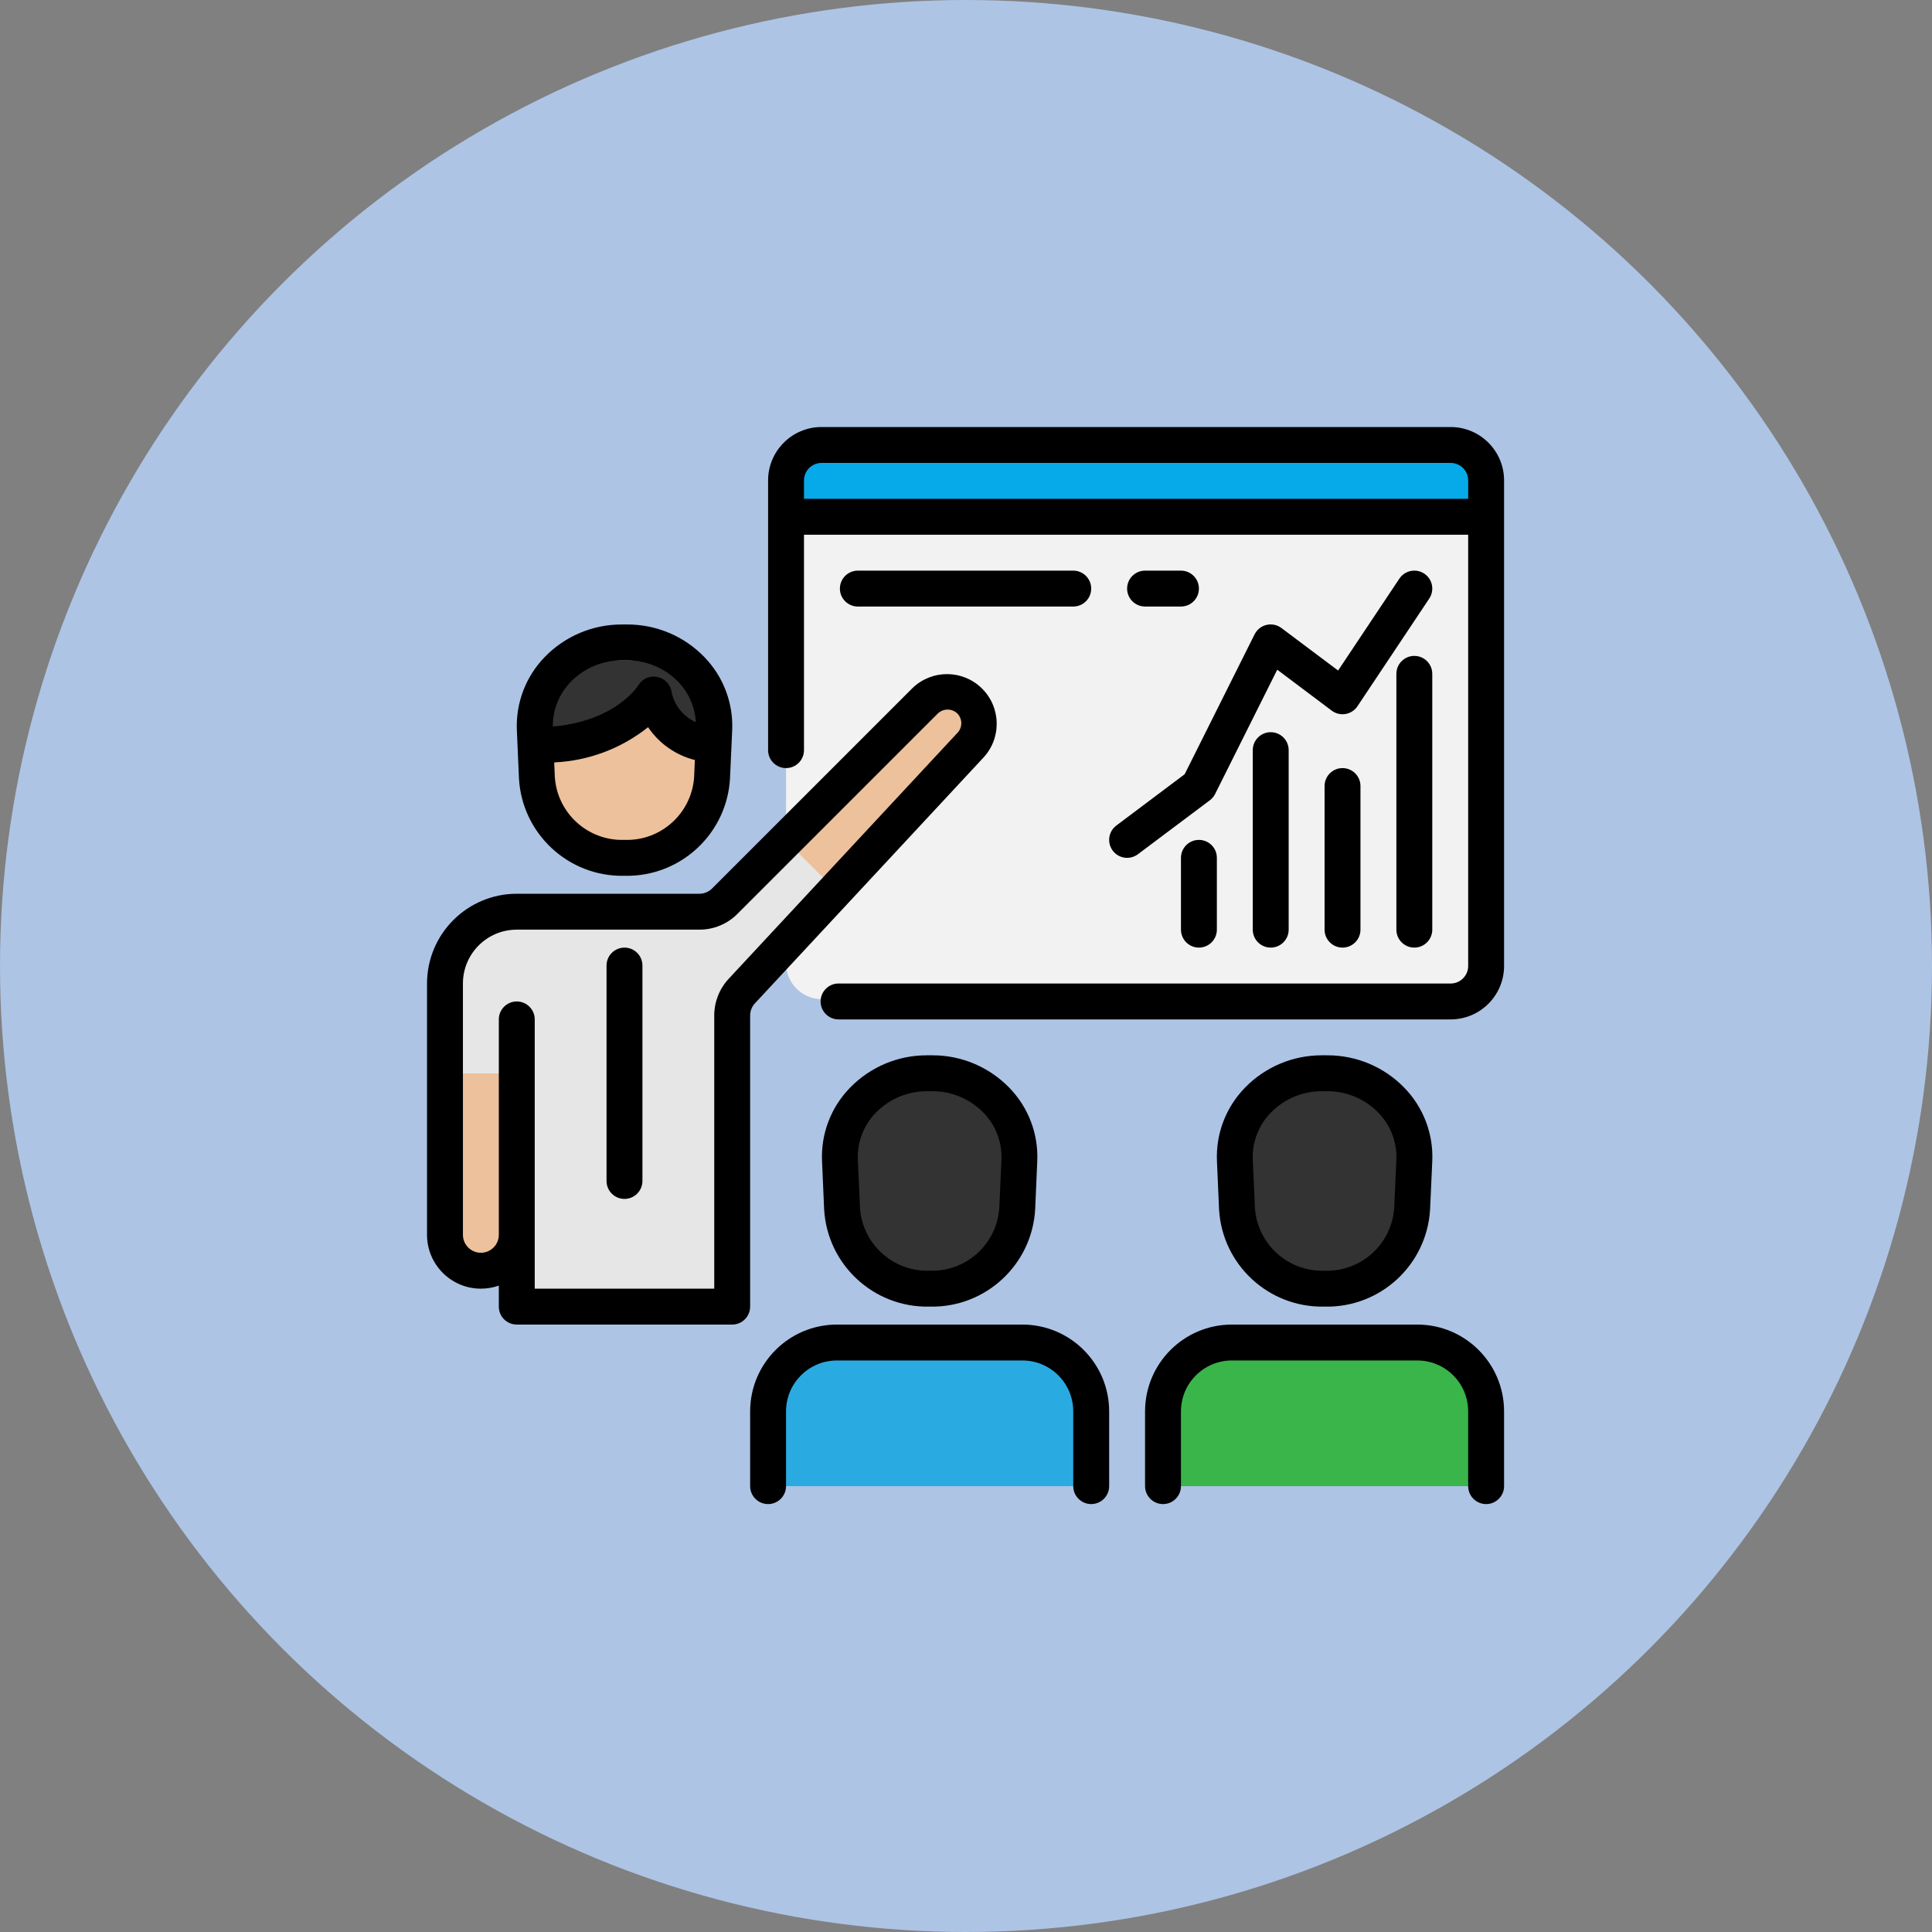 <?xml version="1.0" encoding="UTF-8" standalone="no"?>
<!-- Created with Inkscape (http://www.inkscape.org/) -->

<svg
   xmlns:dc="http://purl.org/dc/elements/1.1/"
   xmlns:cc="http://creativecommons.org/ns#"
   xmlns:rdf="http://www.w3.org/1999/02/22-rdf-syntax-ns#"
   xmlns:svg="http://www.w3.org/2000/svg"
   xmlns="http://www.w3.org/2000/svg"
   xmlns:sodipodi="http://sodipodi.sourceforge.net/DTD/sodipodi-0.dtd"
   xmlns:inkscape="http://www.inkscape.org/namespaces/inkscape"
   width="143.369mm"
   height="143.369mm"
   viewBox="0 0 508 508"
   id="svg6290"
   version="1.1"
   inkscape:version="0.91 r13725"
   sodipodi:docname="presentation.svg">
  <rect x="0" y="0" width="508" height="508" fill="#808080" stroke="none"/>
  <defs
     id="defs6292" />
  <sodipodi:namedview
     id="base"
     pagecolor="#ffffff"
     bordercolor="#666666"
     borderopacity="1.0"
     inkscape:pageopacity="0.0"
     inkscape:pageshadow="2"
     inkscape:zoom="1.1375"
     inkscape:cx="290.0989"
     inkscape:cy="36.417583"
     inkscape:document-units="px"
     inkscape:current-layer="layer1"
     showgrid="false"
     fit-margin-top="0"
     fit-margin-left="0"
     fit-margin-right="0"
     fit-margin-bottom="0"
     inkscape:window-width="1680"
     inkscape:window-height="987"
     inkscape:window-x="-8"
     inkscape:window-y="-8"
     inkscape:window-maximized="1" />
  <g
     inkscape:label="Layer 1"
     inkscape:groupmode="layer"
     id="layer1"
     transform="translate(64.989,-60.78)">
    <g
       transform="translate(471.939,697.348)"
       id="g5503">
      <circle
         id="circle5351"
         r="254"
         cy="-382.569"
         cx="-282.928"
         style="fill:#afc6e9;fill-opacity:0.961" />
      <g
         transform="matrix(0.59,0,0,0.59,-424.646,-524.286)"
         id="g4928">
        <path
           inkscape:connector-curvature="0"
           style="fill:#f2f2f2"
           d="m 160,144 0,-120 c -0.111,-8.725 6.872,-15.889 15.597,-16 0.001,0 0.002,0 0.003,0 l 280.8,0 c 8.725,0.11 15.71,7.272 15.6,15.997 0,0.001 0,0.002 0,0.003 l 0,216 c 0.111,8.725 -6.872,15.889 -15.597,16 -0.001,0 -0.002,0 -0.003,0 L 175.944,254.984 C 167.129,254.953 160,247.799 160,238.984 L 160,144 Z"
           id="path4836" />
        <path
           inkscape:connector-curvature="0"
           style="fill:#06aae9"
           d="m 472,40 -312,0 0,-16 c 0,-8.837 7.163,-16 16,-16 l 280,0 c 8.837,0 16,7.163 16,16 l 0,16 z"
           id="path4838" />
        <path
           inkscape:connector-curvature="0"
           style="fill:#e6e6e6"
           d="m 159.832,184.168 -27.144,27.144 c -3,3.001 -7.069,4.687 -11.312,4.688 L 40,216 C 22.327,216 8,230.327 8,248 l 0,40.08 32,0 0,103.92 96,0 0,-129.712 c -0.001,-4.042 1.528,-7.935 4.28,-10.896 L 182.096,206.4 159.832,184.168 Z"
           id="path4840" />
        <g
           id="g4842">
          <path
             inkscape:connector-curvature="0"
             style="fill:#ecc19c"
             d="M 8,288.08 8,360 c 0,8.837 7.163,16 16,16 8.837,0 16,-7.163 16,-16 l 0,-71.92 -32,0 z"
             id="path4844" />
          <path
             inkscape:connector-curvature="0"
             style="fill:#ecc19c"
             d="m 242,142 c 5.433,-5.613 5.288,-14.567 -0.325,-20 -5.484,-5.309 -14.191,-5.309 -19.675,0 l -62,62 -0.168,0.168 22.264,22.232 0.336,-0.36 L 242,142 Z"
             id="path4846" />
        </g>
        <g
           id="g4848">
          <path
             inkscape:connector-curvature="0"
             style="fill:#333333"
             d="m 400.296,384 -0.592,0 c -20.378,0.383 -37.447,-15.34 -38.736,-35.68 L 360,326.784 c -0.464,-20.955 16.147,-38.319 37.102,-38.784 0.555,-0.012 1.111,-0.012 1.666,0 l 2.464,0 c 20.955,-0.456 38.313,16.162 38.768,37.118 0.012,0.555 0.012,1.111 0,1.666 l -0.936,21.536 c -1.289,20.353 -18.378,36.081 -38.768,35.68 z"
             id="path4850" />
          <path
             inkscape:connector-curvature="0"
             style="fill:#333333"
             d="m 224.296,384 -0.592,0 c -20.377,0.383 -37.447,-15.34 -38.736,-35.68 L 184,326.784 c -0.464,-20.955 16.147,-38.319 37.102,-38.784 0.555,-0.012 1.111,-0.012 1.666,0 l 2.464,0 c 20.955,-0.456 38.313,16.162 38.768,37.118 0.012,0.555 0.012,1.111 0,1.666 l -0.936,21.536 c -1.289,20.353 -18.378,36.081 -38.768,35.68 l 0,0 z"
             id="path4852" />
        </g>
        <path
           inkscape:connector-curvature="0"
           style="fill:#29abe2"
           d="m 296,472 0,-33.336 C 296,421.729 282.271,408 265.336,408 l 0,0 -82.672,0 C 165.729,408 152,421.729 152,438.664 l 0,0 0,33.336"
           id="path4854" />
        <path
           inkscape:connector-curvature="0"
           style="fill:#39b54a"
           d="m 472,472 0,-33.336 C 472,421.729 458.271,408 441.336,408 l 0,0 -82.672,0 C 341.729,408 328,421.729 328,438.664 l 0,0 0,33.336"
           id="path4856" />
        <path
           inkscape:connector-curvature="0"
           style="fill:#333333"
           d="m 101.064,127.2 c 2.401,12.688 13.233,22.046 26.136,22.576 l 0.472,0 0.328,-6.992 C 128.464,121.829 111.853,104.465 90.898,104 c -0.555,-0.012 -1.111,-0.012 -1.666,0 l -2.464,0 C 65.813,103.544 48.455,120.163 48,141.118 c -0.012,0.555 -0.012,1.111 0,1.666 l 0.304,6.992 0.496,0 c 39.2,0 52.264,-22.576 52.264,-22.576 z"
           id="path4858" />
        <path
           inkscape:connector-curvature="0"
           style="fill:#ecc19c"
           d="m 127.2,149.776 c -12.903,-0.53 -23.735,-9.888 -26.136,-22.576 0,0 -13.064,22.576 -52.264,22.576 l -0.464,0 0.632,14.544 c 1.289,20.34 18.359,36.063 38.736,35.68 l 0.592,0 c 20.377,0.383 37.447,-15.34 38.736,-35.68 l 0.632,-14.544 -0.464,0 z"
           id="path4860" />
        <path
           inkscape:connector-curvature="0"
           d="m 87.696,200 0.608,0 c 24.681,0.436 45.302,-18.692 46.72,-43.336 L 136,135.128 c 0.536,-12.121 -3.956,-23.926 -12.416,-32.624 C 114.582,93.2 102.178,87.963 89.232,88 l -2.464,0 c -12.933,-0.026 -25.319,5.21 -34.312,14.504 -8.46,8.698 -12.952,20.503 -12.416,32.624 l 0.936,21.536 c 1.418,24.644 22.039,43.772 46.72,43.336 z m 0.608,-16 -0.608,0 C 71.602,184.414 58.044,172.063 56.96,156 l -0.28,-6.536 c 15.25,-0.679 29.893,-6.174 41.824,-15.696 4.92,7.276 12.347,12.485 20.864,14.632 l -0.328,7.6 c -1.084,16.063 -14.642,28.414 -30.736,28 l 0,0 z m -1.536,-80 2.464,0 c 8.577,-0.02 16.795,3.445 22.768,9.6 4.667,4.863 7.437,11.238 7.808,17.968 -5.536,-2.474 -9.552,-7.45 -10.8,-13.384 -0.446,-3.412 -3.023,-6.157 -6.4,-6.816 -3.365,-0.696 -6.795,0.854 -8.496,3.84 -0.104,0.168 -10.032,15.872 -38.048,18.272 -0.069,-7.412 2.782,-14.553 7.936,-19.88 5.973,-6.155 14.191,-9.62 22.768,-9.6 z"
           id="path4862" />
        <path
           inkscape:connector-curvature="0"
           d="m 399.696,392 0.608,0 c 24.681,0.436 45.302,-18.692 46.72,-43.336 L 448,327.128 c 0.536,-12.121 -3.956,-23.926 -12.416,-32.624 C 426.582,285.2 414.178,279.963 401.232,280 l -2.464,0 c -12.933,-0.026 -25.319,5.21 -34.312,14.504 -8.46,8.698 -12.953,20.503 -12.416,32.624 l 0.936,21.536 c 1.418,24.644 22.04,43.772 46.72,43.336 l 0,0 z M 376,305.6 c 5.973,-6.155 14.191,-9.62 22.768,-9.6 l 2.464,0 c 8.577,-0.02 16.795,3.445 22.768,9.6 5.426,5.563 8.32,13.116 8,20.88 L 431.04,348 c -1.084,16.063 -14.642,28.414 -30.736,28 l -0.608,0 c -16.094,0.414 -29.652,-11.937 -30.736,-28 L 368,326.44 c -0.309,-7.75 2.584,-15.286 8,-20.84 l 0,0 z"
           id="path4864" />
        <path
           inkscape:connector-curvature="0"
           d="m 24,384 c 2.725,0 5.43,-0.462 8,-1.368 L 32,392 c 0,4.418 3.582,8 8,8 l 96,0 c 4.418,0 8,-3.582 8,-8 l 0,-129.712 c -0.001,-2.024 0.765,-3.974 2.144,-5.456 L 247.656,147.656 c 8.502,-8.791 8.269,-22.81 -0.522,-31.312 -8.584,-8.303 -22.206,-8.303 -30.79,0 l -89.312,89.312 c -1.502,1.502 -3.54,2.346 -5.664,2.344 L 40,208 C 17.92,208.026 0.026,225.92 0,248 l 0,112 c 0,13.255 10.745,24 24,24 l 0,0 z M 16,248 c 0,-13.255 10.745,-24 24,-24 l 81.368,0 c 6.371,0.02 12.485,-2.512 16.976,-7.032 l 89.312,-89.312 c 2.435,-2.31 6.253,-2.31 8.688,0 2.402,2.465 2.352,6.41 -0.113,8.813 -0.029,0.028 -0.058,0.056 -0.087,0.083 L 134.4,245.944 c -4.12,4.444 -6.407,10.283 -6.4,16.344 L 128,384 48,384 48,264 c 0,-4.418 -3.582,-8 -8,-8 -4.418,0 -8,3.582 -8,8 l 0,96 c 0,4.418 -3.582,8 -8,8 -4.418,0 -8,-3.582 -8,-8 l 0,-112 z"
           id="path4866" />
        <path
           inkscape:connector-curvature="0"
           d="m 88,344 c 4.418,0 8,-3.582 8,-8 l 0,-96 c 0,-4.418 -3.582,-8 -8,-8 -4.418,0 -8,3.582 -8,8 l 0,96 c 0,4.419 3.582,8 8,8 z"
           id="path4868" />
        <path
           inkscape:connector-curvature="0"
           d="m 223.696,392 0.608,0 c 24.681,0.436 45.302,-18.692 46.72,-43.336 l 0.936,-21.536 c 0.536,-12.121 -3.956,-23.926 -12.416,-32.624 -8.993,-9.294 -21.379,-14.53 -34.312,-14.504 l -2.464,0 c -12.933,-0.026 -25.319,5.21 -34.312,14.504 -8.46,8.698 -12.952,20.503 -12.416,32.624 l 0.936,21.536 c 1.418,24.644 22.039,43.772 46.72,43.336 l 0,0 z M 200,305.6 c 5.973,-6.155 14.191,-9.62 22.768,-9.6 l 2.464,0 c 8.577,-0.02 16.795,3.445 22.768,9.6 5.426,5.563 8.32,13.116 8,20.88 L 255.04,348 c -1.084,16.063 -14.642,28.414 -30.736,28 l -0.608,0 c -16.094,0.414 -29.652,-11.937 -30.736,-28 L 192,326.44 c -0.309,-7.75 2.584,-15.286 8,-20.84 l 0,0 z"
           id="path4870" />
        <path
           inkscape:connector-curvature="0"
           d="M 144,438.664 144,472 c 0,4.418 3.582,8 8,8 4.418,0 8,-3.582 8,-8 l 0,-33.336 c 0.013,-12.512 10.152,-22.651 22.664,-22.664 l 82.672,0 c 12.511,0.013 22.651,10.152 22.664,22.664 L 288,472 c 0,4.418 3.582,8 8,8 4.418,0 8,-3.582 8,-8 l 0,-33.336 C 303.978,417.32 286.68,400.022 265.336,400 l -82.672,0 C 161.32,400.022 144.022,417.32 144,438.664 Z"
           id="path4872" />
        <path
           inkscape:connector-curvature="0"
           d="m 441.336,400 -82.672,0 C 337.32,400.022 320.022,417.32 320,438.664 L 320,472 c 0,4.418 3.582,8 8,8 4.418,0 8,-3.582 8,-8 l 0,-33.336 c 0.013,-12.512 10.152,-22.651 22.664,-22.664 l 82.672,0 c 12.511,0.013 22.651,10.152 22.664,22.664 L 464,472 c 0,4.418 3.582,8 8,8 4.418,0 8,-3.582 8,-8 l 0,-33.336 C 479.978,417.32 462.68,400.022 441.336,400 Z"
           id="path4874" />
        <path
           inkscape:connector-curvature="0"
           d="M 456.4,0 175.6,0 C 162.463,0.128 151.907,10.863 152,24 l 0,120 c 0,4.418 3.582,8 8,8 4.418,0 8,-3.582 8,-8 l 0,-96 296,0 0,192 c 0.103,4.305 -3.295,7.882 -7.6,8 l -273,0 c -4.418,0 -8,3.582 -8,8 0,4.418 3.582,8 8,8 l 273,0 c 13.137,-0.128 23.693,-10.863 23.6,-24 L 480,24 C 480.093,10.863 469.537,0.128 456.4,0 Z M 168,32 l 0,-8 c -0.103,-4.305 3.295,-7.882 7.6,-8 l 280.8,0 c 4.305,0.118 7.703,3.695 7.6,8 l 0,8 -296,0 z"
           id="path4876" />
        <path
           inkscape:connector-curvature="0"
           d="m 440,102 c -4.418,0 -8,3.582 -8,8 l 0,114 c 0,4.418 3.582,8 8,8 4.418,0 8,-3.582 8,-8 l 0,-114 c 0,-4.418 -3.582,-8 -8,-8 z"
           id="path4878" />
        <path
           inkscape:connector-curvature="0"
           d="m 408,152 c -4.418,0 -8,3.582 -8,8 l 0,64 c 0,4.418 3.582,8 8,8 4.418,0 8,-3.582 8,-8 l 0,-64 c 0,-4.418 -3.582,-8 -8,-8 z"
           id="path4880" />
        <path
           inkscape:connector-curvature="0"
           d="m 368,144 0,80 c 0,4.418 3.582,8 8,8 4.418,0 8,-3.582 8,-8 l 0,-80 c 0,-4.418 -3.582,-8 -8,-8 -4.418,0 -8,3.582 -8,8 z"
           id="path4882" />
        <path
           inkscape:connector-curvature="0"
           d="m 344,184 c -4.418,0 -8,3.582 -8,8 l 0,32 c 0,4.418 3.582,8 8,8 4.418,0 8,-3.582 8,-8 l 0,-32 c 0,-4.418 -3.582,-8 -8,-8 z"
           id="path4884" />
        <path
           inkscape:connector-curvature="0"
           d="m 305.6,188.8 c 2.651,3.535 7.665,4.251 11.2,1.6 0,0 0,0 0,0 l 32,-24 c 1.008,-0.742 1.83,-1.709 2.4,-2.824 L 378.904,108.152 403.2,126.4 c 3.534,2.651 8.549,1.936 11.2,-1.599 0.089,-0.118 0.174,-0.239 0.256,-0.361 l 32,-48 c 2.452,-3.676 1.46,-8.644 -2.216,-11.096 -3.676,-2.452 -8.644,-1.46 -11.096,2.216 L 406.032,108.52 380.8,89.6 c -3.521,-2.669 -8.539,-1.977 -11.208,1.544 -0.304,0.401 -0.569,0.829 -0.792,1.28 L 337.648,154.736 307.2,177.6 c -3.535,2.651 -4.251,7.666 -1.6,11.2 l 0,0 z"
           id="path4886" />
        <path
           inkscape:connector-curvature="0"
           d="m 288,80 c 4.418,0 8,-3.582 8,-8 0,-4.418 -3.582,-8 -8,-8 l -96,0 c -4.418,0 -8,3.582 -8,8 0,4.418 3.582,8 8,8 l 96,0 z"
           id="path4888" />
        <path
           inkscape:connector-curvature="0"
           d="m 336,80 c 4.418,0 8,-3.582 8,-8 0,-4.418 -3.582,-8 -8,-8 l -16,0 c -4.418,0 -8,3.582 -8,8 0,4.418 3.582,8 8,8 l 16,0 z"
           id="path4890" />
        <g
           id="g4892" />
        <g
           id="g4894" />
        <g
           id="g4896" />
        <g
           id="g4898" />
        <g
           id="g4900" />
        <g
           id="g4902" />
        <g
           id="g4904" />
        <g
           id="g4906" />
        <g
           id="g4908" />
        <g
           id="g4910" />
        <g
           id="g4912" />
        <g
           id="g4914" />
        <g
           id="g4916" />
        <g
           id="g4918" />
        <g
           id="g4920" />
      </g>
    </g>
  </g>
</svg>
